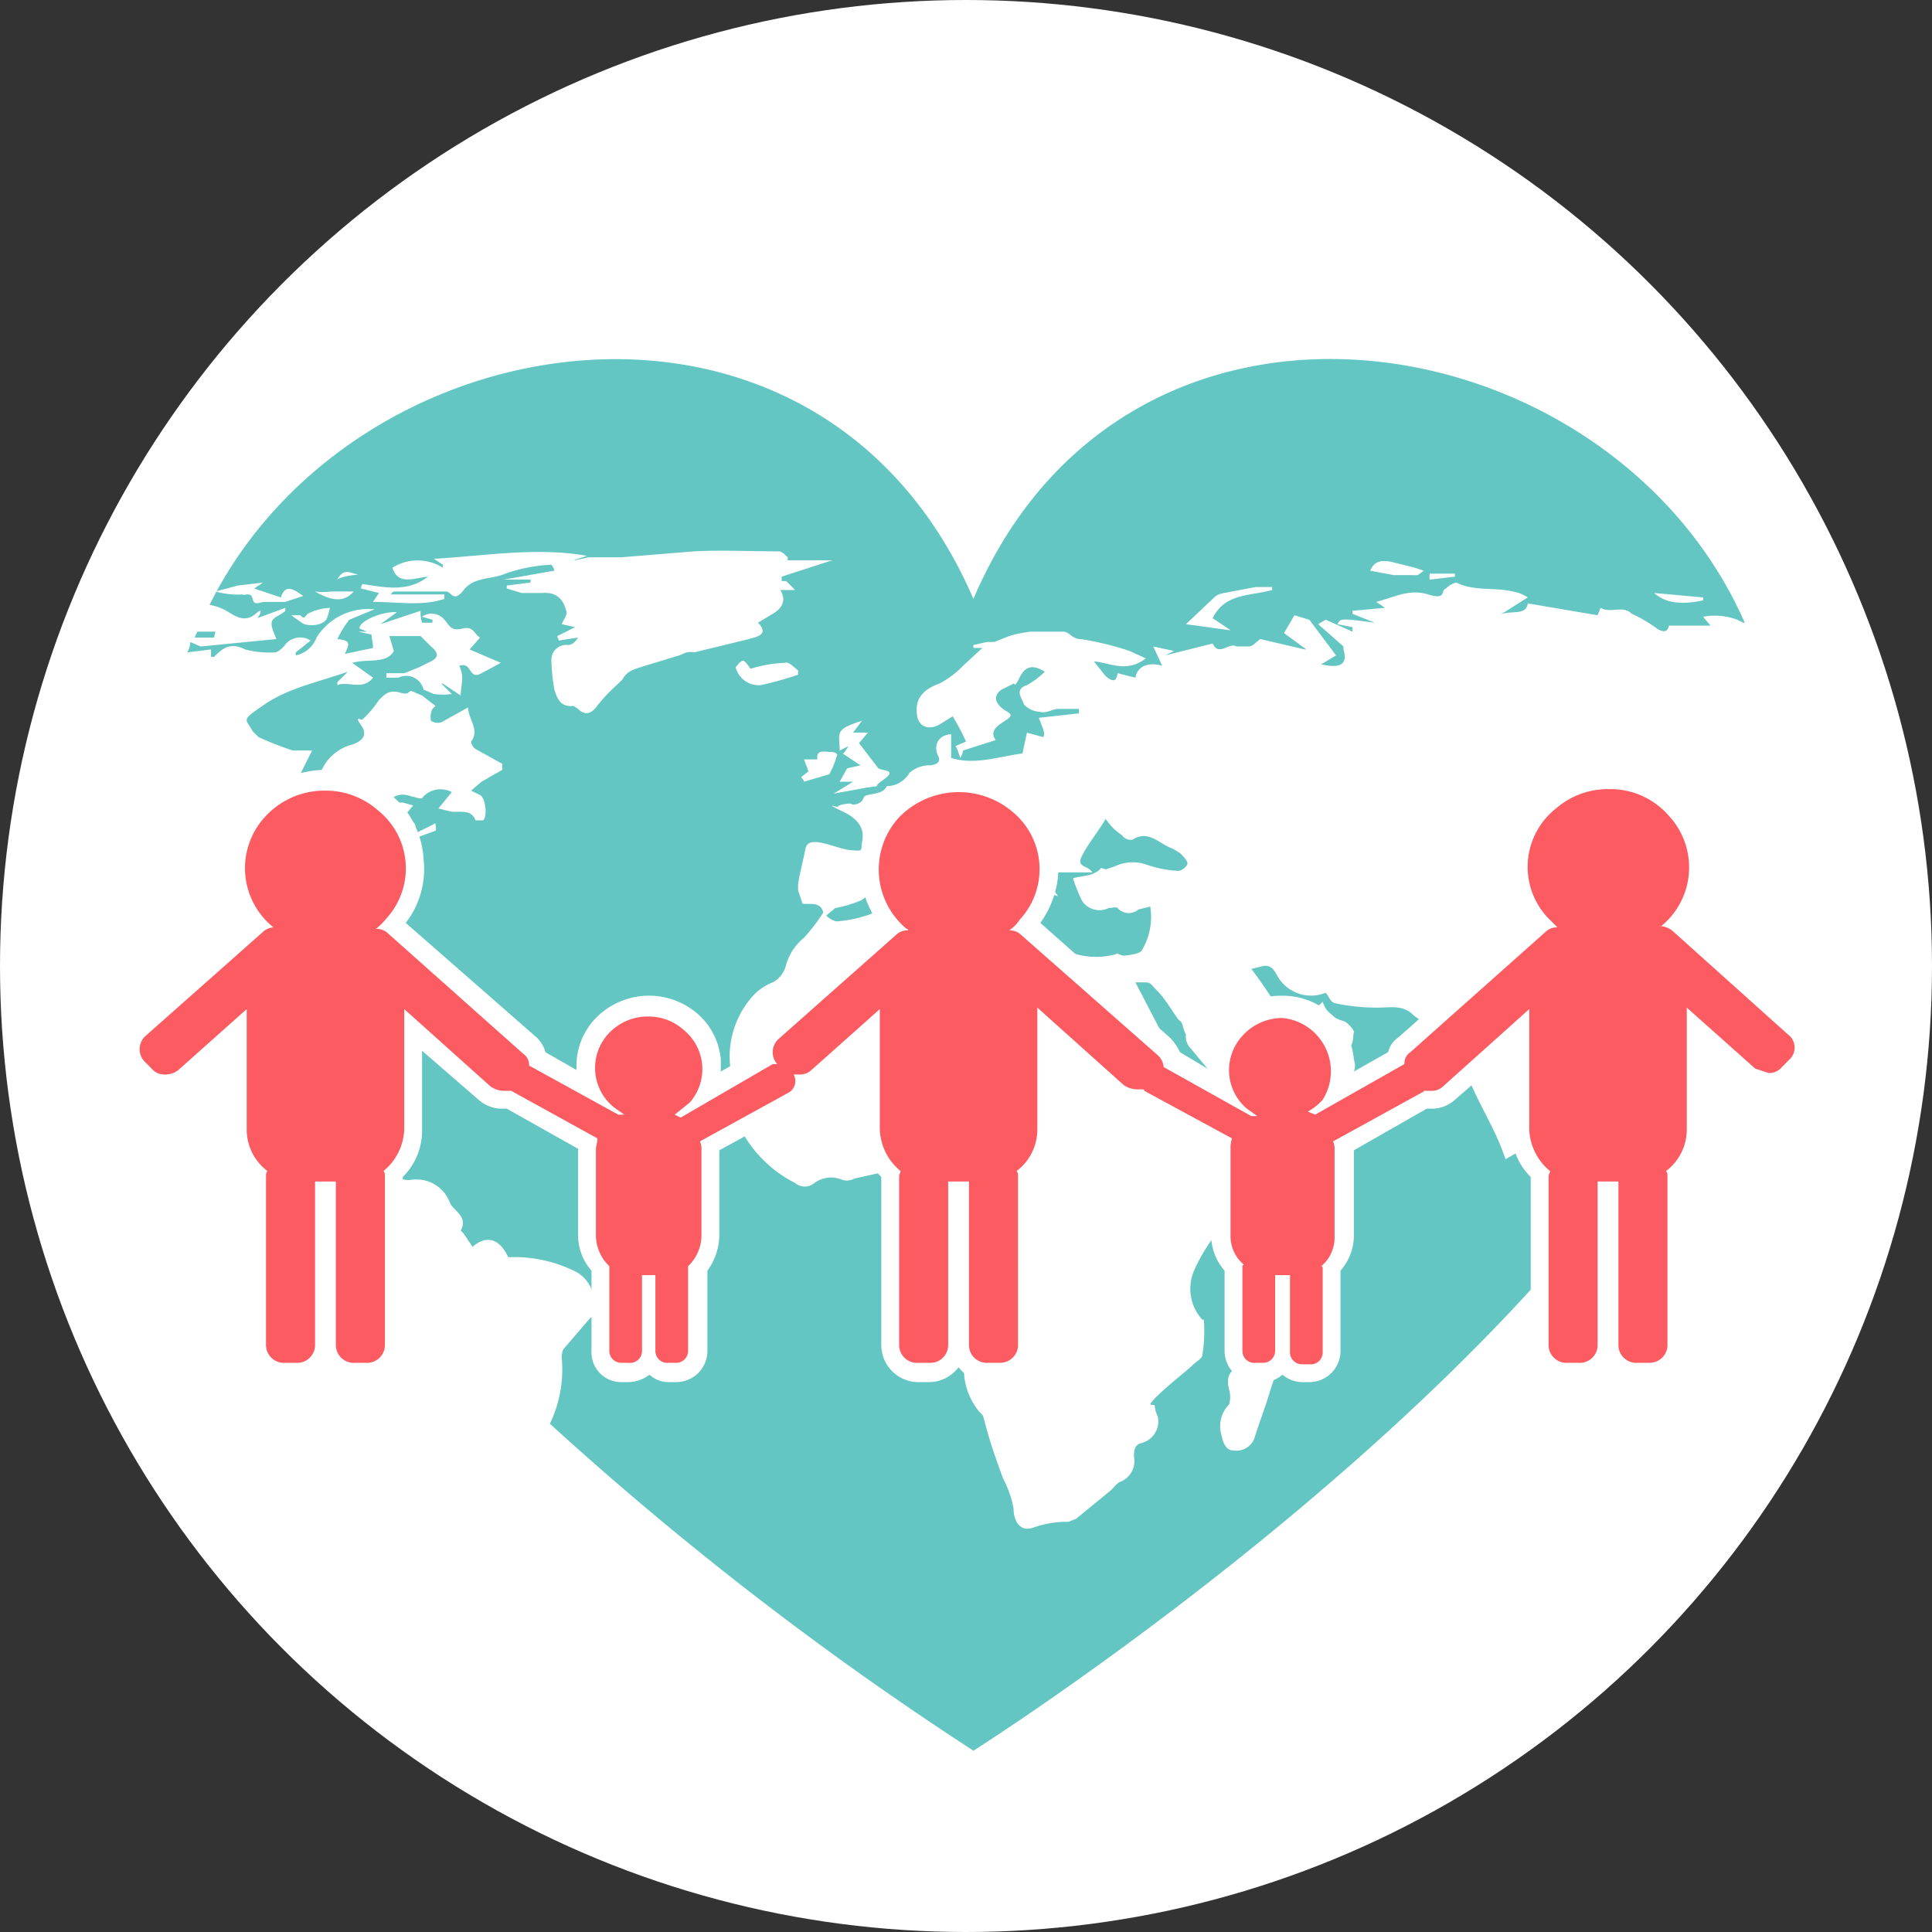 <svg id="Layer_1" data-name="Layer 1" xmlns="http://www.w3.org/2000/svg" viewBox="0 0 130 130"><rect x="0" y="0" width="130" height="130" fill="#333333" stroke="none"/><defs><style>.cls-1{fill:#fff;}.cls-2{fill:#64c6c2;}.cls-3{fill:#fc5b62;}</style></defs><title>AP website icons</title><circle class="cls-1" cx="65" cy="65" r="65"/><path class="cls-2" d="M14.5,42.5H13.3c-.1.1-.1.2-.2.4h1.3Z"/><path class="cls-2" d="M112.4,73l-.2-.2-1.6.5c.2-1.5-.8-2.2-2-3.8l-1.7.3-.5.2c-.8.9-1.5,1.8-2.3,2.6l-1,.8c-.2,1.3-.3,2.4-.4,3.5v.3h.1c.4-.2.7-.2.9.3s.6,1.1-.5,1.7a17.7,17.7,0,0,1-.4-2h-.1l-1.4.8c-.9-2.8-2.9-5.1-3.1-8-.7.5-1.1.4-1.9-.5l.5-.2c-.1-.1-.1-.2-.2-.2a4.4,4.4,0,0,1-1.5-.8c-.7-.7-1.5-.5-2.4-.5a13.6,13.6,0,0,1-2.9-.3c-.3-.1-.4-.5-.6-.7a2.6,2.6,0,0,1-3.1-.9c-.3-.4-.4-1-1.1-.9l-.8.2c.7.9,1.2,1.7,1.8,2.6l.3-.4.2.2a2.9,2.9,0,0,1,.2.9,3.4,3.4,0,0,0,1.4-.5,2,2,0,0,0,.9-.6,1.9,1.9,0,0,0,1.4,1.3c.3.1.8.7.7.8s.1,1.1-.7,1.1a.2.2,0,0,0-.2.2c0,.8-.8,1.1-1.4,1.6v.2c-.8,0-1.2.5-1.8.9a22.1,22.1,0,0,1-2.7,1.2H84c-.5.3-1.1.7-1.5.3a5.5,5.5,0,0,1-.6-1.8c-.1-.3-.1-.7-.3-.9S80.5,71,80,70.4a1.1,1.1,0,0,1-.2-.8c-.2-.3-.2-.8-.4-.9s-.9-1.4-1.5-2-.4-.6-1.1-.6-.2,0-.4,0l4,7.7.2-.5L83,76.4l3.6-.7a2.7,2.7,0,0,1,0,.9,11.7,11.7,0,0,1-.9,2.4,5.7,5.7,0,0,1-1.8,2,9.2,9.2,0,0,0-2.2,2.2,11.6,11.6,0,0,0-1.4,2.4,3.1,3.1,0,0,0,.6,3.2H81a9.7,9.7,0,0,1-.1,2.4c0,.2-.4.4-.7.7s-1.6,1.3-2.4,2.1-.1.4-.1.6a1.9,1.9,0,0,0,.2.7,1.5,1.5,0,0,1-1.1,1.8c-.4.1-.5.4-.5.9a1.5,1.5,0,0,1-.9,1.7c-.3.1-.5.5-.8.7l-2.2,1.8-.5.2a6.7,6.7,0,0,0-2.4.4c-.9.3-1.3-.5-1.3-1.3a6.8,6.8,0,0,0-.7-2c-.4-1.1-.8-2.2-1.1-3.3s-.2-.9-.5-1.2a4.5,4.5,0,0,1-.2-5.5c0-.2.1-.3.1-.4a7,7,0,0,0-.5-2.5,17.3,17.3,0,0,0-2-3.2c-.1-.2-.2-.3-.1-.5a12.1,12.1,0,0,1,.5-1.8c.2-.6-.1-.9-.7-1.1l-1-.2-.8-.5c-.4-.2-.7-.6-1-.6l-2.7.6a1.1,1.1,0,0,1-.8.1,1.9,1.9,0,0,0-1.9.2,1,1,0,0,1-1.3,0,8.4,8.4,0,0,1-3.8-3.9l-.7-.9a2.1,2.1,0,0,1,.1-1.9,1.7,1.7,0,0,0,.1-.7,6.1,6.1,0,0,1,1.3-5A3.6,3.6,0,0,1,52,66.1a1.8,1.8,0,0,0,.9-1.2,3.6,3.6,0,0,1,1.2-1.8,12.6,12.6,0,0,0,1.3-1.7c-.2-.8-1-.5-1.4-.6l-.3-.9v-.4c.1-.7.3-1.4.5-2.4s2,0,3,.1.7,0,.8-.5.2-1.4-1.3-2.1-.1-.2-.3-.3.8-.3.9-.2.7,0,.8-.4,1.4-.1,1.6-.9h0l-1.4.2-2.2.4,1.3-.8h-.9l.5-.9.9-.2-1.2-.8c.1,0,.2-.2.4-.5l-.6.3c0-1.2-.4-1.4,1.5-2l-.6.8h1l-.6.7,1.3,1.7c.4.2,1.3.1.3.8s.2.3.3.4h0a1.8,1.8,0,0,0,1.5-.9,2,2,0,0,1,1.4-.5c.6-.1.7-.3.5-.7s-.2-1.3.9-1.4V51c1.6.5,3.2-.1,4.8-.3l.3-1.4,1.1.3c.1-.2.1-.3-.3-1.3l2.7-.3v-.3H71.1c-.4.1-.8.3-1.1.2a1.6,1.6,0,0,1-1.1-.5c-.1-.4-.7-1,.2-1.3a5.4,5.4,0,0,0,1.2-.9c-.8-.5-1.3-.4-1.7.4s-.3.3-.4.4l-.8.4c-.6.4-.5,1,.4,1.5s-1.6.8-.8,1.9l-2.2.7a1,1,0,0,1-.2.5,3.4,3.4,0,0,0-.3-.8l.7-.3a14,14,0,0,0-.9-1.7l-.8.5c-.8.5-1.5.2-1.6-.6s.1-1.6,1.5-2.1a6.1,6.1,0,0,0,1.6-1.2l1.3-1.2h-.6v-.2l.9-.2h.5l1-.4a8,8,0,0,1,1.5-.3h2.1c.5,0,.6.5,1.2.5a19.8,19.8,0,0,1,3.3.8l1.1.5c-1.3,1-2.4.3-3.5.2l.8,1c.4.3.7.5.8-.2l1.2.3c.1-.7.8-1.1,1.8-.8l-.6-1.3,1.4.3-.6.3h0l3.2-.8c.4.9,1.1-.1,1.6.2H84c.3,0,.4-.2.8-.5l3,.7h.1l-1.5-1.1.7-1.2,1,.3,1.8,2.4-1,.6c1.3.3,1.8,0,1.5-1v-.2L88.7,42l.5-.3,1.8.8v-.3L90,42c.2-.4.2-.4,2.5-.1L91,41.3v-.2l2.2-.2-.6-.4c1.2-.3,2.2-.9,3.5-.5s.8-.3,1.2-.4a1.3,1.3,0,0,1,.7-.4c1.2.6,2.5.3,3.8.6a2.6,2.6,0,0,1,1,.4l-1.9,1.2c.6-.4,1.8.1,1.9-.8l4.7.8.2-.5c.7.4,1.5-.2,2.1.4a9.5,9.5,0,0,1,1.7,1c.5.3.7.2.8-.2h2.8l-.5-.6a4.3,4.3,0,0,1,2.3.2l.4.2h.1c-9-20.5-41.5-26-51.9-1.6-10.3-23.9-41.7-19.1-51.4.4a3.5,3.5,0,0,1,1.3.5c.5.3,1.1.7,1.8.1s.1.4.1.3l1.9-.7v.2c-.3.3-.8.4-.9.7s.1.7.3,1.2l-5.1.5-.7-.3a1.4,1.4,0,0,1-.2.7l1.6-.2v.5h.2c.6-.6,1.1-1,2.1-.5a6.5,6.5,0,0,0,2,.2c.2,0,.5-.3.6-.4a1.3,1.3,0,0,1,1.8-.4l-1,.8v.2a1.9,1.9,0,0,0,1.4-1.2A4.1,4.1,0,0,1,25.2,41l-1.7.7a7.4,7.4,0,0,0-.8,1.3c.8.1.9.2.5,1l1.9-.4c0-.4-.1-.6-.1-.9l-.9-.2h.6l-.5-.2c-.1-.5,1.6-1.2,2.5-1.1l-1.1.8,2.7-.9a2.2,2.2,0,0,0,.1.8h.7v-.2l-.7-.2a1.1,1.1,0,0,1,1.5.2c.3.3.4.8,1.2.6s.8.4,1.2.6l-.7.8,2.1.9-1.3.7c-.9.5-.6-.8-1.5-.5a1.9,1.9,0,0,1,.2.8c0,.4-.1.8-.1,1.2L29.8,46h-.1l.7.7a4.8,4.8,0,0,1-1.2,0l-.7-.3a1.2,1.2,0,0,0-1.7-.8H26v-.3h1.2l1-.4.6-.3c.7-.3.8-.6.2-1.1l-.7-.7H26.2l.3,1c-.5.9-1.7.5-2.8.8l1.4,1c-.7.9-1.7.2-2.4.5v-.2l.7-.7c-2,.7-4,1.1-5.6,2.2s-1.3.9-.8,1.8l.4.4a21.8,21.8,0,0,0,2.3.9h1.3l-.8,1.6a3.5,3.5,0,0,0,.5.8c.3-.2.8-.4.8-.7a3.1,3.1,0,0,1,2.2-2.1c.6-.2,1.1-.6.6-1.3s0-.3.1-.4a6.9,6.9,0,0,0,1.1-1.3c.4-.4.7-.7,1.4-.5s.5-.1.8-.1l.7.3.9.7-.2.2a1.2,1.2,0,0,0-.1.8.8.8,0,0,0,.7.1l1.8-1c0,.8.8,1.5.2,2.3a.7.7,0,0,0,.3.5l1.8,1v.4l-1.4.8-.7.6.6.3c.4.2.5,1.5.2,1.7H32c-.3-.8-1.1-.5-1.7-.6l-.8-.2.9-1.1a1.6,1.6,0,0,0-2,.4c-.1.1-.5-.1-.7-.1a1.5,1.5,0,0,0-.9-.1,10.3,10.3,0,0,0-2.1,1.1l1.5-.6h.9l.7.2-.5.6v.6c.5-.2.8-.1.6.7l1.4-.7c0,.2.1.4,0,.5l-3.3,1.2-.2-.2,1.4-1H26.1a21,21,0,0,0-2.6,1.3c-.3.1-.4.6-.5.9a10.5,10.5,0,0,0-2.3.8c-.6.4-1.3.8-1.5,1.6a8.1,8.1,0,0,0-.2-.9,4.5,4.5,0,0,0-.2.8c.2,1.3-.8,1.7-1.8,2.2a15.3,15.3,0,0,0-2.1,1.4c-.7.6-.5,1.3-.3,2.1a1.7,1.7,0,0,1-.1,1.2,24,24,0,0,0,1.1,2.3l1.5.8v.2h-.9c.9,1.7,2,3.4,3.1,5.1l.2-.3c1,1.6,2.6,1.1,3.9,1.1l1.8,1.4c.2.2.6.3.7.6a1.9,1.9,0,0,0,1.7.9A2.4,2.4,0,0,1,30.3,81c.3.5,1.2.9.7,1.8l.2.2.6.9c.9-.8,1.8-.6,2.4.7a9.1,9.1,0,0,1,4.6,1,2.3,2.3,0,0,1,1.1,2.5c0,.2,0,.5-.2.6l-1.8,2.1a1.3,1.3,0,0,0-.1.6,8.4,8.4,0,0,1-.8,4.4,220.5,220.5,0,0,0,28.5,22s32.8-20.7,47.3-43.6C112.7,73.8,112.5,73.4,112.4,73Zm2.2-32.8v.2c-1.5.3-2.5.2-3.3-.5ZM96.2,38.6h1.7v.2l-1.7.2A2,2,0,0,1,96.2,38.6Zm-2.6-.8,1.6.4.6.2-.4.3H93.8l-1.6-.3C92.5,37.7,93,37.7,93.6,37.8ZM81.7,40.2c.3-.3.8-.3,1.2-.4l1.6-.3h1.1v.2c-1.4.4-3.2.2-4,1.9l1.2.8h-.1L79.8,42ZM18.6,72.1c-.6-.1-.6-.7-.8-1.2,1.5,0,2,.1,2.4.8A7.5,7.5,0,0,1,18.6,72.1ZM53.7,45.4a23.3,23.3,0,0,1-2.5.7,1.6,1.6,0,0,1-1.7-1.2c.5-.6.5-.6,1,.1a9.3,9.3,0,0,1,2.3-.4c.3-.1.6.3.9.5Zm2.6,5.5a6.1,6.1,0,0,1-.5,1.2l-1.7.5c0-.1-.1-.2-.2-.3l.5-.4-.3-.8H55c-.1-.7.5-.5.9-.5S56.4,50.8,56.3,50.9ZM19.2,40.5H17.8c-.3,0-.7.3-.8-.2s-.5-.2-.7-.3a5.5,5.5,0,0,1-1.8-.2l1.5-.4,1.7-.2-.6.4,1.8.6c.3-.9.8-.6,1.5-.1ZM22,41.6c-.2.5-1.3.6-1.7.3l-.7-.5h.6c.3.3.3.1.5-.1a3.7,3.7,0,0,1,1.5-.4A4.5,4.5,0,0,1,22,41.6Zm-.8-1.8a4.1,4.1,0,0,0,1.1,0h1.5C23.2,40.5,22.4,40.5,21.2,39.8Zm1.5-.8c.5-1,1.1-.2,1.9-.3S23.2,38.6,22.7,39Zm23,5.1-2.3.7c-.6.2-1.2.3-1.5.9l-.3.3a11.4,11.4,0,0,0-1.5,1.6c-.4.5-.8.5-1.2.1l-.3-.2c-.9.1-1.1-.5-1.3-1.1a13.6,13.6,0,0,1-.2-2,1,1,0,0,1,1.1-1c.3,0,.5-.2.7-.5l-1.3.2c0-.1-.1-.2-.1-.3l1.2-.6-.9-.2c.1-.3.4-.6.3-.9s-.3-1.3-1.6-1.2H35.1l-1-.3v-.2l1.6-.2v-.2H33.9l3.4-.6a.8.8,0,0,0-.2-.4,10.7,10.7,0,0,0-3.1.6c-.9.4-2.1.2-2.8,1.1s-.8.1-1.2.1H26.6c-.1,0-.2,0-.3.2h3.6v.3c-1.5.5-3.1.2-4.8.2l.4-.6-1.2-.3a.4.4,0,0,1,.1-.3c1.4.2,3,.6,4.4-.5-1,.1-2,.6-2.4-.6a3.2,3.2,0,0,1,3.4,0V38l-.6-.4c3.5-.2,6.9-.8,10.3-.2l-.9.3h.1l.9-.2h2.2l4.9-.4c1.9-.1,3.8,0,5.7,0,.2,0,.4.2.6.4v.2h3l-3.4,1.1v.3h.3l.6.6h-1c.4.6.2,1.2-.5,1.6l-1,.6c.9.9-.4,1-.6,1.1l-3.7.9C46.2,43.8,46,44,45.7,44.1ZM86.2,91.7a13.1,13.1,0,0,0-.8,2.1c-.3,1-.7,2-1,3a1.3,1.3,0,0,1-1.4.8c-.5,0-.7-.5-.8-1a2.1,2.1,0,0,1,.5-2.1,1.7,1.7,0,0,0,0-1c-.2-.9,0-1.3.9-1.6s1.4-1.2,2.2-2.1C86,90.5,86.4,91.2,86.2,91.7Z"/><path class="cls-2" d="M13.5,42.1h0Z"/><path class="cls-2" d="M74.4,58.5l.6-.2a2.8,2.8,0,0,1,2.2-.1,7.8,7.8,0,0,0,2.1.4c.2,0,.6-.3.6-.5s-.3-.5-.5-.7l-.5-.3c-.9-.3-1.6-1.3-2.7-.6a.7.7,0,0,1-.7-.3,3.8,3.8,0,0,1-1.1-1.1c-.6,1-1.2,1.7-1.6,2.5s.4.6.7,1.1H71.2l-.9.4.9,1.2-1-.3a1.9,1.9,0,0,1-1.6-1.4,1.8,1.8,0,0,0-.6-.9c-.9-.7-1.8-1.2-2.9-1.9s-.2.6-.1.7L66.5,58l1.7,1.1H68l-.9-.5c.6,1.2-.4,1.7-.7,2.5l-1.5-.8h.4l1.6-.4a14.7,14.7,0,0,1-1-1.3c-.1,0-.2,0-.2-.1a2.9,2.9,0,0,1-1.8-1.4.6.6,0,0,0-1-.3c-.6.4-1.1.7-1.8.4a.6.6,0,0,0-.9.5c.1.2-.3.6-.5.7a1.3,1.3,0,0,0-1.1,1.4,1.4,1.4,0,0,1-.7.8,8.4,8.4,0,0,1-1.7.5l-.6.5a1.3,1.3,0,0,0,.7.4,8.6,8.6,0,0,0,2.3-.5c.7-.3,1.3-.7,2.1-.4s.4,0,.6,0l2.4-.4c.1,0,.5.3.5.4s.4,1.1-.3,1.5,0,.2.1.4l.5-.5v.3l1.7.7c.7.3,1.1,1,2,.9v.2l.8.3.3-.7a.9.9,0,0,1,1.5-.7c.6.2,1.1.6,1.6.7a5,5,0,0,0,2.7,0c.1-.1.3.1.5.1s1-.1,1.2-.3a4.4,4.4,0,0,0,.6-3l-.8.2a1,1,0,0,1-1.4-.1c-.1-.1-.4,0-.6,0a1.4,1.4,0,0,1-1.8-.5,11.6,11.6,0,0,1-.6-1.5c.6-.2,1.4-.1,1.9-.7ZM63,59.8c0-.5-.5-1.1.5-1.3S63.9,59.6,63,59.8Z"/><path class="cls-3" d="M110.2,92.4a2,2,0,0,1-1.9-1.9V80.1h-.2V90.5a1.9,1.9,0,0,1-1.9,1.9h-.7a2,2,0,0,1-1.9-1.9V79a4.3,4.3,0,0,1-1.3-3V69.3l-4.8,4.2a1.8,1.8,0,0,1-1.2.5h-.4l-5.5,3v6.1a3.6,3.6,0,0,1-.9,2.2v5.6a1.5,1.5,0,0,1-1.5,1.5h-.5a1.4,1.4,0,0,1-1.3-.9,1.4,1.4,0,0,1-1.3.9h-.5A1.5,1.5,0,0,1,83,90.9V85.3a3.6,3.6,0,0,1-.9-2.2V77.3a.4.4,0,0,1,.1-.3l-5.4-3h-.3a2.1,2.1,0,0,1-1.3-.5l-4.8-4.2V76a3.9,3.9,0,0,1-1.3,3V90.5a1.9,1.9,0,0,1-1.8,1.9h-.8a2,2,0,0,1-1.9-1.9V80.1h-.2V90.5a1.9,1.9,0,0,1-1.9,1.9h-.7a1.9,1.9,0,0,1-1.9-1.9V79a4.3,4.3,0,0,1-1.3-3V69.3L55,72.5a1.9,1.9,0,0,1-.9.4h0a1.6,1.6,0,0,1-.7.9L47.8,77v6.1a3.5,3.5,0,0,1-.8,2.2v5.6a1.5,1.5,0,0,1-1.5,1.5H45a1.4,1.4,0,0,1-1.3-.9,1.7,1.7,0,0,1-1.4.9h-.5a1.5,1.5,0,0,1-1.4-1.5V85.3a3.1,3.1,0,0,1-.9-2.2V77l-5.3-3h-.3a1.9,1.9,0,0,1-1.3-.5l-4.8-4.2V76a4.3,4.3,0,0,1-1.3,3V90.5a1.9,1.9,0,0,1-1.9,1.9h-.7A1.9,1.9,0,0,1,22,90.5V80.1h-.2V90.5a2,2,0,0,1-1.9,1.9h-.7a1.9,1.9,0,0,1-1.9-1.9V79A3.9,3.9,0,0,1,16,76V69.3l-3.6,3.2a1.8,1.8,0,0,1-1.3.4,2,2,0,0,1-1.4-.6l-.4-.5a1.6,1.6,0,0,1-.6-1.3,2.1,2.1,0,0,1,.7-1.3l7.9-7a6.4,6.4,0,0,1-1.4-3.4,5.6,5.6,0,0,1,1.4-4.3,6.1,6.1,0,0,1,4.6-2,6.2,6.2,0,0,1,3.9,1.4,5.3,5.3,0,0,1,2.1,4,5.8,5.8,0,0,1-1.4,4.2h0l9.1,8.1a1.7,1.7,0,0,1,.6,1l3.5,1.9L39.4,72a4.3,4.3,0,0,1,1.1-3,4.2,4.2,0,0,1,3.2-1.4,4.3,4.3,0,0,1,4.2,3.8,5.8,5.8,0,0,1-.3,1.9l3.9-2.2a1.3,1.3,0,0,1-.1-.6,1.6,1.6,0,0,1,.6-1.3l7.9-7H60a5.8,5.8,0,0,1-1.5-3.4,6,6,0,0,1,1.4-4.3,6.3,6.3,0,0,1,4.6-2,6.2,6.2,0,0,1,6.1,5.4,5.5,5.5,0,0,1-1.5,4.2h0l9.2,8.1a1.7,1.7,0,0,1,.6,1l3.5,1.9a2.7,2.7,0,0,1-.3-1.2,4.2,4.2,0,0,1,1-3,4.3,4.3,0,0,1,3.2-1.4,3.8,3.8,0,0,1,2.7,1,3.9,3.9,0,0,1,1.5,2.8,3.1,3.1,0,0,1-.3,1.9l3.7-2.1a1.8,1.8,0,0,1,.6-.9l9.1-8.1h0a5.8,5.8,0,0,1-1.4-4.2,5.7,5.7,0,0,1,2.1-4,6.2,6.2,0,0,1,3.9-1.4,6,6,0,0,1,4.6,2,5.7,5.7,0,0,1,1.5,4.3,6.5,6.5,0,0,1-1.5,3.4h.1l7.8,7a1.7,1.7,0,0,1,.7,1.3,1.9,1.9,0,0,1-.5,1.3l-.5.5a2,2,0,0,1-1.4.6h0a2,2,0,0,1-1.3-.4l-3.5-3.2V76a4.1,4.1,0,0,1-1.4,3V90.5a1.9,1.9,0,0,1-1.8,1.9Z"/><path class="cls-1" d="M108.2,53.1a5.2,5.2,0,0,1,4.1,1.8,5.1,5.1,0,0,1-.5,7.4h-.2a1.6,1.6,0,0,1,.9.3l7.8,7a1.1,1.1,0,0,1,.1,1.7l-.5.5a1.1,1.1,0,0,1-.9.4l-.9-.3-4.6-4.1V76a3.5,3.5,0,0,1-1.4,2.8c.1.1.1.2.1.4V90.5a1.2,1.2,0,0,1-1.2,1.2h-.8a1.2,1.2,0,0,1-1.3-1.2v-11h-1.4v11a1.2,1.2,0,0,1-1.3,1.2h-.7a1.2,1.2,0,0,1-1.3-1.2V79.2c0-.2.1-.3.1-.4a3.8,3.8,0,0,1-1.4-2.8V67.9l-5.8,5.2a1.1,1.1,0,0,1-.8.3h-.5a.1.1,0,0,1-.1.1l-6,3.3a1.3,1.3,0,0,1,.1.6v5.8a2.5,2.5,0,0,1-.9,2,.1.1,0,0,1,.1.1v5.7a.8.8,0,0,1-.9.8h-.5a.8.8,0,0,1-.8-.8V85.8h-1v5.1a.8.8,0,0,1-.8.8h-.5a.8.8,0,0,1-.9-.8V85.2a.1.1,0,0,1,.1-.1,2.5,2.5,0,0,1-.9-2V77.3a2,2,0,0,1,.1-.7L77,73.4a.1.1,0,0,0-.1-.1h-.4a1.6,1.6,0,0,1-.9-.3l-5.8-5.2V76a3.5,3.5,0,0,1-1.4,2.8c.1.1.1.2.1.4V90.5a1.2,1.2,0,0,1-1.2,1.2h-.8a1.2,1.2,0,0,1-1.3-1.2v-11H63.8v11a1.2,1.2,0,0,1-1.3,1.2h-.7a1.2,1.2,0,0,1-1.3-1.2V79.2c0-.2.1-.3.1-.4A3.8,3.8,0,0,1,59.2,76V67.9L54.6,72a1.1,1.1,0,0,1-.8.3h-.4a.9.9,0,0,1-.3,1.2l-6,3.3a1.3,1.3,0,0,1,.1.6v5.8a2.9,2.9,0,0,1-.9,2h0v5.7a.8.8,0,0,1-.8.8H45a.8.8,0,0,1-.9-.8V85.8h-.9v5.1a.8.8,0,0,1-.9.8h-.5a.8.8,0,0,1-.8-.8V85.2h0a2.9,2.9,0,0,1-.9-2V77.3c0-.2.1-.4.1-.7l-5.8-3.2h-.5a1.6,1.6,0,0,1-.9-.3l-5.8-5.2V76a3.8,3.8,0,0,1-1.4,2.8c.1.1.1.2.1.4V90.5a1.2,1.2,0,0,1-1.3,1.2h-.7a1.2,1.2,0,0,1-1.3-1.2v-11H21.2v11a1.2,1.2,0,0,1-1.3,1.2h-.7a1.2,1.2,0,0,1-1.3-1.2V79.2c0-.2,0-.3.1-.4A3.5,3.5,0,0,1,16.6,76V67.9L12,72a1.4,1.4,0,0,1-.9.3,1.1,1.1,0,0,1-.9-.4l-.5-.5a1.2,1.2,0,0,1,.1-1.7l7.9-7a1.1,1.1,0,0,1,.8-.3h-.1a5.1,5.1,0,0,1-.6-7.4,5.4,5.4,0,0,1,4.1-1.8,5.3,5.3,0,0,1,3.5,1.3,5,5,0,0,1,.6,7.3,4.6,4.6,0,0,1-.7.7,1.1,1.1,0,0,1,.8.3l9.1,8.1a.9.9,0,0,1,.4.8l6,3.3H42l-.7-.5a3.4,3.4,0,0,1-.4-4.9,3.6,3.6,0,0,1,2.8-1.2,3.5,3.5,0,0,1,2.3.9,3.4,3.4,0,0,1,.4,4.9l-1,.8.4.2L52,71.6h.3a1.2,1.2,0,0,1,.1-1.7l7.9-7a1.1,1.1,0,0,1,.8-.3.1.1,0,0,0-.1-.1,5.2,5.2,0,0,1-.6-7.4,5.6,5.6,0,0,1,7.7-.5,5,5,0,0,1,.5,7.3,2.3,2.3,0,0,1-.7.7,1.1,1.1,0,0,1,.8.3l9.2,8.1a1.2,1.2,0,0,1,.4.8l5.9,3.3h.4l-.7-.5a3.4,3.4,0,0,1-.3-4.9,3.6,3.6,0,0,1,2.7-1.2A3.6,3.6,0,0,1,89,74a3.9,3.9,0,0,1-1,.8l.5.2,6-3.4a.9.9,0,0,1,.4-.8l9.1-8.1a1.1,1.1,0,0,1,.8-.3l-.7-.7a5,5,0,0,1,.6-7.3,5.3,5.3,0,0,1,3.5-1.3m0-1.3a6.7,6.7,0,0,0-4.3,1.6,6,6,0,0,0-2.3,4.4,6.4,6.4,0,0,0,1.2,4.3l-8.7,7.7a1.7,1.7,0,0,0-.7,1l-2.3,1.3a1.1,1.1,0,0,0,0-.8,4.6,4.6,0,0,0-1.7-3.2A4.9,4.9,0,0,0,86.3,67a4.8,4.8,0,0,0-4.9,5l-2-1.2a3.6,3.6,0,0,0-.7-1L70,62.1a6.4,6.4,0,0,0,1.2-4.3,6.5,6.5,0,0,0-2.4-4.4,6.6,6.6,0,0,0-9.3.7,5.9,5.9,0,0,0-1.6,4.7,6.6,6.6,0,0,0,1.2,3.3l-7.5,6.6a2.5,2.5,0,0,0-.8,1.8.2.2,0,0,0,0,.3l-2.3,1.3v-.8a4.6,4.6,0,0,0-1.7-3.2,5,5,0,0,0-6.8.5A4.6,4.6,0,0,0,38.8,72l-2.1-1.2a2.1,2.1,0,0,0-.6-1l-8.8-7.7a5.9,5.9,0,0,0,1.2-4.3,6,6,0,0,0-2.3-4.4,6.7,6.7,0,0,0-4.3-1.6,7,7,0,0,0-5.1,2.3,6.2,6.2,0,0,0-.3,8L9,68.7a2.3,2.3,0,0,0-.9,1.8,2.6,2.6,0,0,0,.7,1.8l.5.5a2.3,2.3,0,0,0,1.8.8,2.4,2.4,0,0,0,1.7-.7l2.5-2.2V76a4.8,4.8,0,0,0,1.3,3.2V90.5A2.6,2.6,0,0,0,19.2,93h.7a2.6,2.6,0,0,0,2-1,2.6,2.6,0,0,0,2,1h.7a2.5,2.5,0,0,0,2.5-2.5V79.2A4.4,4.4,0,0,0,28.4,76V70.7L32.2,74a2.4,2.4,0,0,0,1.7.6h.2l4.8,2.7h0v5.8a3.6,3.6,0,0,0,.9,2.4v5.4a2,2,0,0,0,2,2.1h.5a2.4,2.4,0,0,0,1.4-.5A1.9,1.9,0,0,0,45,93h.5a2.1,2.1,0,0,0,2.1-2.1V85.5a4.1,4.1,0,0,0,.8-2.4V77.4l5.3-2.9a1.9,1.9,0,0,0,.9-1.1l.9-.5L58,70.7V76a4.4,4.4,0,0,0,1.3,3.2V90.5A2.5,2.5,0,0,0,61.8,93h.7a2.5,2.5,0,0,0,2-1,2.6,2.6,0,0,0,2,1h.8a2.5,2.5,0,0,0,2.5-2.5V79.2A4.8,4.8,0,0,0,71.1,76V70.7L74.8,74a2.7,2.7,0,0,0,1.7.6h.2l4.8,2.7h0v5.8a3.6,3.6,0,0,0,.9,2.4v5.4A2.1,2.1,0,0,0,84.5,93H85a2.1,2.1,0,0,0,1.3-.5,2.1,2.1,0,0,0,1.3.5h.5a2.1,2.1,0,0,0,2.1-2.1V85.5a3.6,3.6,0,0,0,.9-2.4V77.4L96,74.6h.3a2.3,2.3,0,0,0,1.6-.6l3.8-3.3V76a4.4,4.4,0,0,0,1.3,3.2V90.5a2.5,2.5,0,0,0,2.5,2.5h.7a2.5,2.5,0,0,0,2-1,2.6,2.6,0,0,0,2,1h.8a2.5,2.5,0,0,0,2.5-2.5V79.2a4.8,4.8,0,0,0,1.3-3.2V70.7l2.5,2.2a2.8,2.8,0,0,0,1.7.7,2.3,2.3,0,0,0,1.8-.8l.5-.5a2.6,2.6,0,0,0,.7-1.8,2.5,2.5,0,0,0-.8-1.8l-7.5-6.6a6.6,6.6,0,0,0,1.2-3.3,6.7,6.7,0,0,0-1.6-4.7,7,7,0,0,0-5.1-2.3Z"/></svg>
